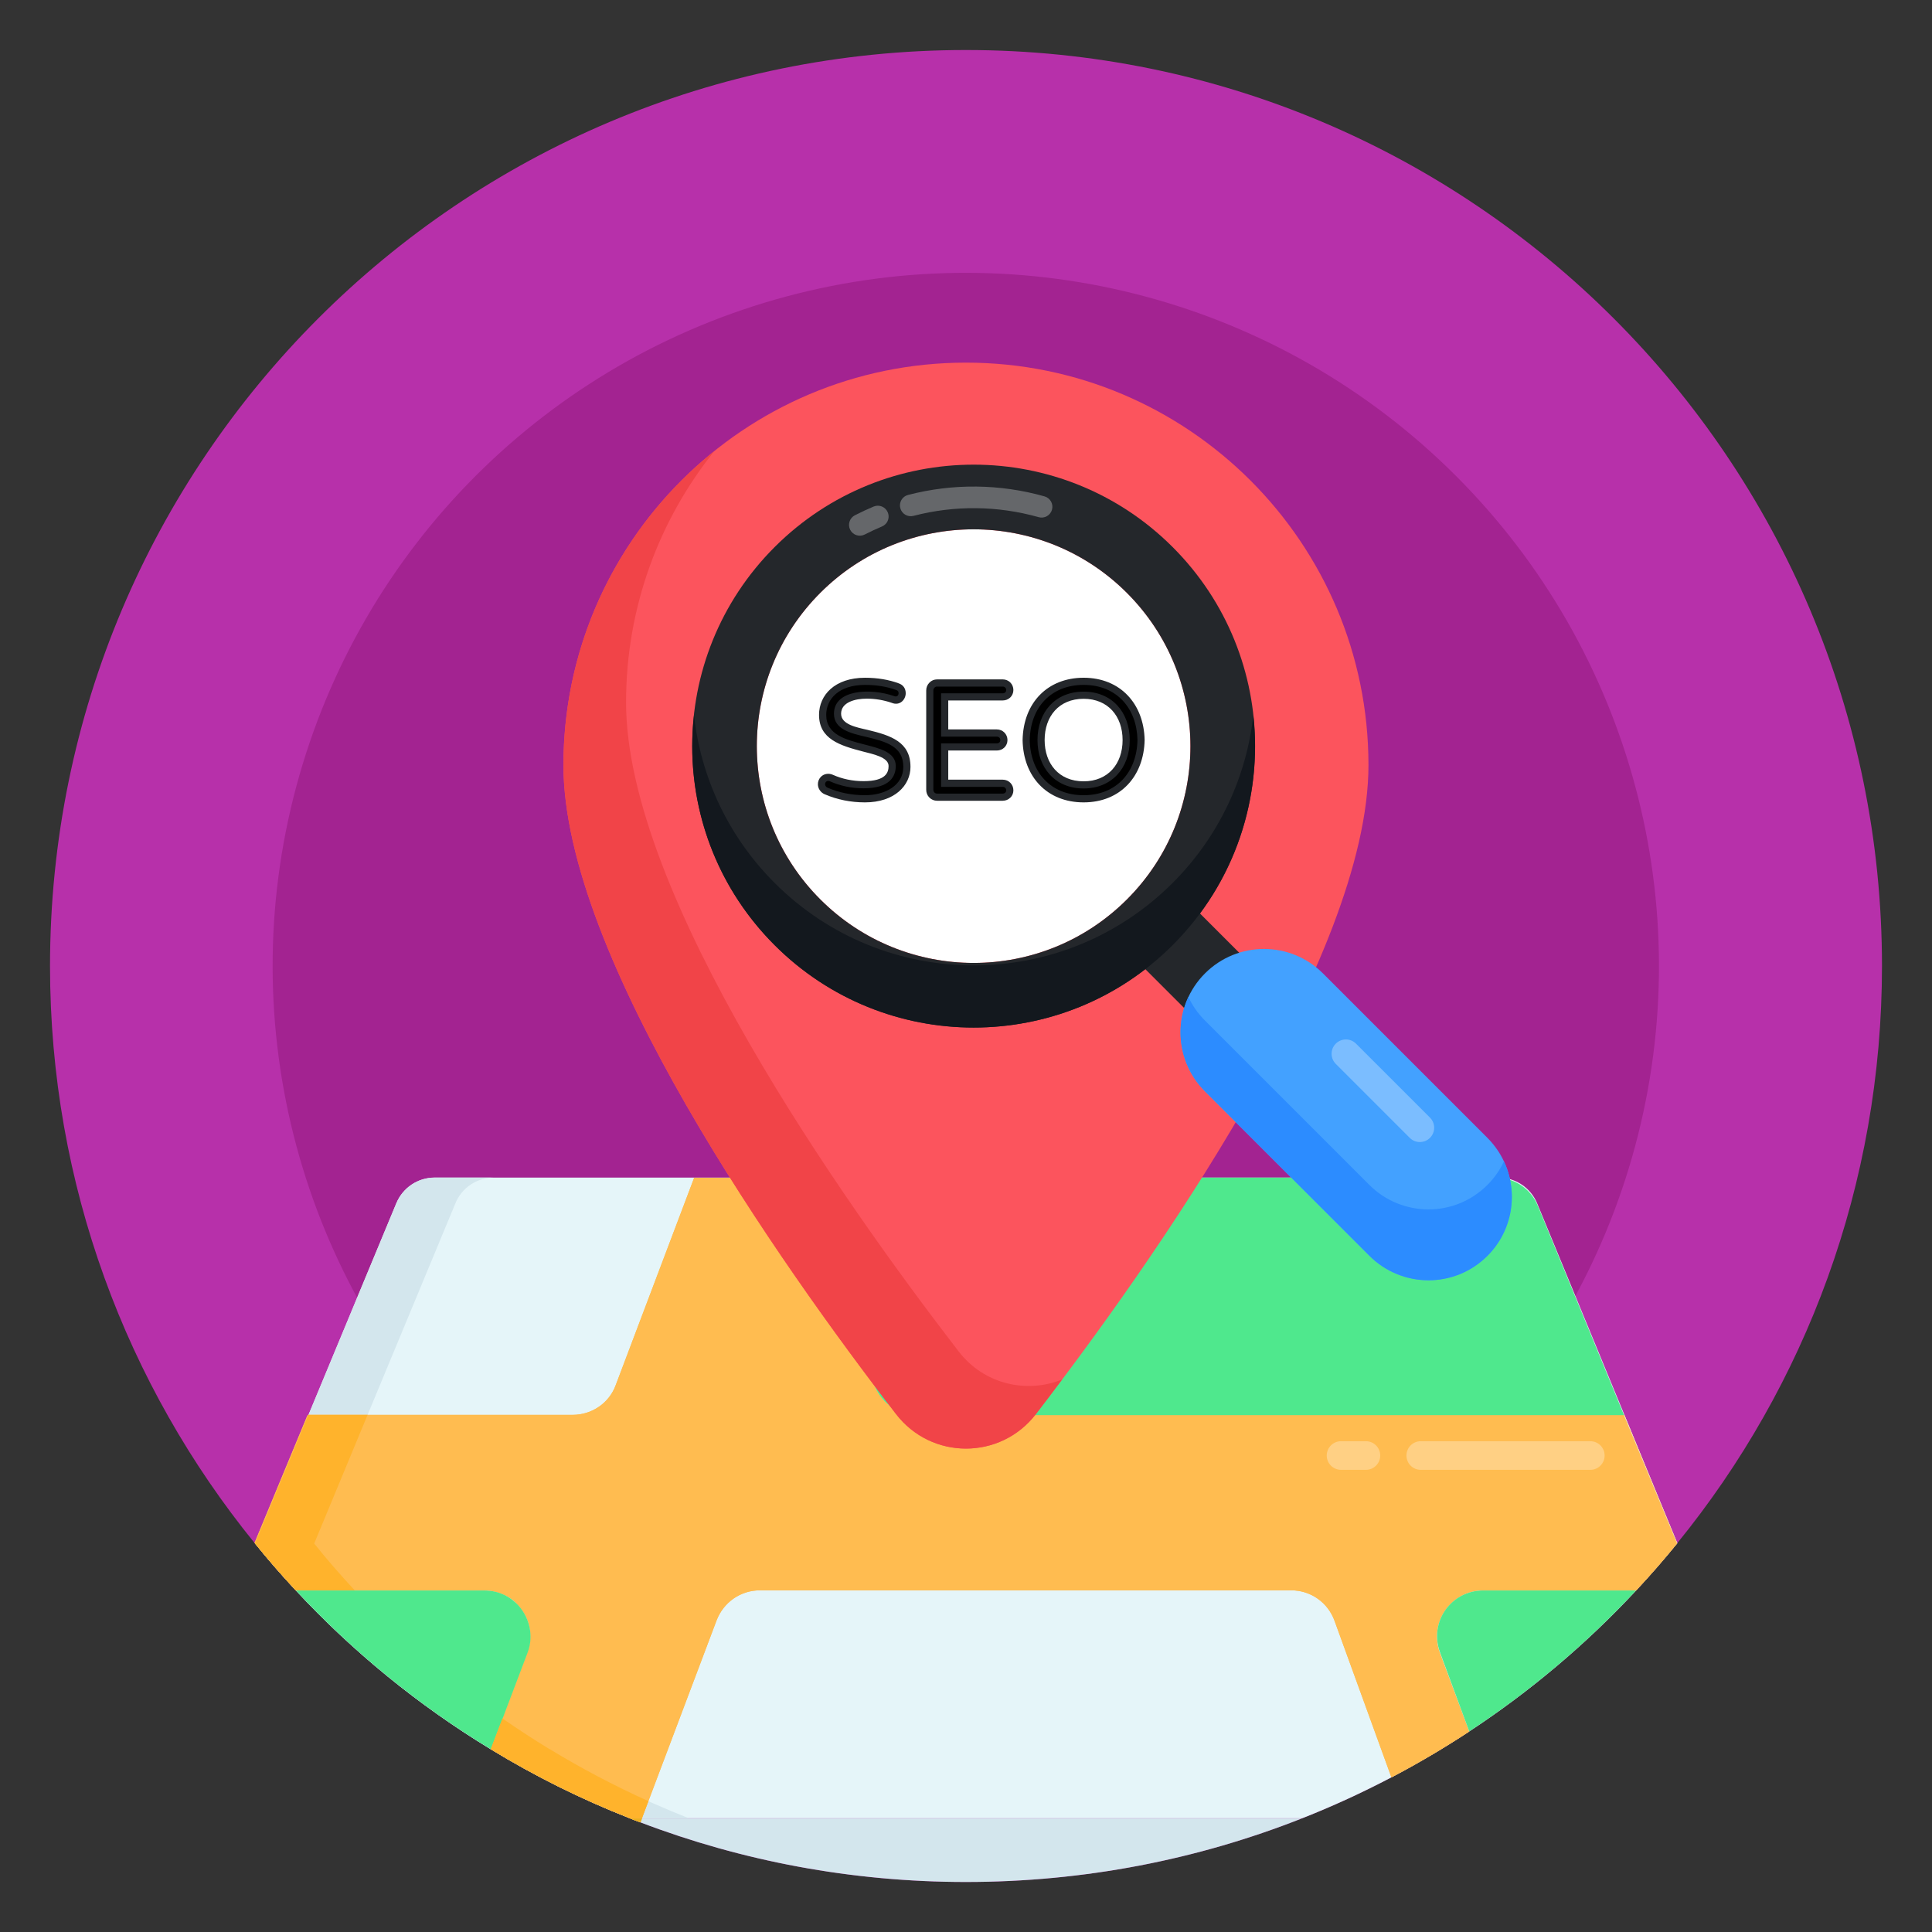 <?xml version="1.0" encoding="UTF-8"?>
<svg xmlns="http://www.w3.org/2000/svg" id="Layer_1" height="512" viewBox="0 0 135 135" width="512">
  <rect x="0" y="0" width="135" height="135" fill="#333333" stroke="none"/>
  <g id="_x33_9">
    <g>
      <g>
        <g>
          <path d="m131.505 67.505c0 15.29-5.35 29.32-14.3 40.32l-.01.01c0 .01 0 .01-.01.02-.91 1.12-1.86 2.21-2.85 3.27 0 .01 0 .01-.01.01-3.47 3.73-7.39 7.04-11.66 9.85 0 .01-.01.01-.01.01-1.75 1.15-3.56 2.22-5.43 3.2-2.02 1.06-4.1 2.02-6.24 2.86-.01.01-.01.01-.02.01-7.27 2.87-15.19 4.44-23.47 4.44-8 0-15.67-1.47-22.73-4.16-.01 0-.01 0-.02-.01-.24-.08-.48-.17-.71-.27-.01 0-.02 0-.02-.01-3.39-1.33-6.64-2.95-9.71-4.82-.01 0-.02-.01-.02-.01-5.04-3.06-9.62-6.8-13.61-11.09 0 0-.01 0-.01-.01-.99-1.06-1.94-2.15-2.84-3.27-.02-.01-.03-.03-.04-.04-8.93-11-14.29-25.03-14.29-40.31 0-35.35 28.66-64.01 64-64.01 35.35 0 64.01 28.66 64.01 64.01z" fill="#b730aa"></path>
        </g>
      </g>
      <g>
        <g>
          <ellipse cx="67.5" cy="67.5" fill="#a32391" rx="48.442" ry="48.442" transform="matrix(.707 -.707 .707 .707 -27.959 67.5)"></ellipse>
        </g>
      </g>
      <g>
        <g>
          <path d="m90.965 127.065c-7.27 2.87-15.19 4.44-23.47 4.44-8 0-15.67-1.47-22.73-4.16-.01 0-.01 0-.02-.01-.24-.08-.48-.17-.71-.27z" fill="#d3e6ed"></path>
        </g>
      </g>
      <g>
        <g>
          <path d="m117.205 107.825-.01.01c0 .01 0 .01-.01.02-.91 1.12-1.86 2.21-2.85 3.27 0 .01 0 .01-.01.01-3.47 3.73-7.39 7.04-11.66 9.85 0 .01-.01.01-.01.01-1.75 1.15-3.56 2.22-5.43 3.2-2.02 1.06-4.1 2.02-6.24 2.86h-46.97c-3.39-1.33-6.64-2.95-9.71-4.82-.01 0-.02-.01-.02-.01-5.04-3.06-9.62-6.8-13.61-11.09 0 0-.01 0-.01-.01-.99-1.06-1.94-2.15-2.84-3.27l3.73-8.99 6.14-14.79c.45-1.08 1.5-1.79 2.68-1.79h74.35c1.17 0 2.23.71 2.68 1.79l6.11 14.81v.01z" fill="#e5f5f9"></path>
        </g>
      </g>
      <g>
        <g>
          <path d="m48.145 127.055h-4.13c-3.39-1.33-6.64-2.95-9.71-4.82-.01 0-.02-.01-.02-.01-5.04-3.06-9.62-6.8-13.61-11.09 0 0-.01 0-.01-.01-.99-1.06-1.94-2.15-2.84-3.27l3.73-8.99 6.14-14.79c.45-1.08 1.5-1.79 2.68-1.79h4.13c-1.18 0-2.24.71-2.68 1.79l-6.14 14.79-3.73 8.99c.89 1.12 1.85 2.21 2.83 3.27 0 .01.02.01.02.01 3.98 4.29 8.57 8.03 13.6 11.09 0 0 .01.01.03.01 3.07 1.87 6.32 3.49 9.71 4.82z" fill="#d3e6ed"></path>
        </g>
      </g>
      <g>
        <g>
          <path d="m117.195 107.835c0 .01 0 .01-.01.02-.91 1.12-1.86 2.21-2.85 3.27h-10.71c-2.169 0-3.807 2.169-3.03 4.34l2.06 5.53c-1.75 1.15-3.56 2.22-5.43 3.2l-3.97-10.93c-.46-1.29-1.67-2.14-3.03-2.14h-37.12c-1.36 0-2.54.83-3.03 2.09l-5.22 13.84-.01.01-.1.27c-.24-.08-.48-.17-.71-.27-.01 0-.02 0-.02-.01-3.39-1.33-6.64-2.95-9.71-4.82-.01 0-.02-.01-.02-.01l2.56-6.73c.435-1.133.237-2.426-.7-3.39-.369-.491-1.379-.98-2.31-.98h-13.17c-.99-1.06-1.94-2.15-2.84-3.27-.02-.01-.03-.03-.04-.04l3.65-8.8.02-.07.08-.08h18.48c1.34 0 2.55-.82 3.01-2.08.56-1.482-2.03 5.367 5.48-14.49h17.27l-1.96 5.11-2.71 7.1c-.8 2.11.75 4.36 3 4.36h49.39l.01.02.01.01z" fill="#ffbc50"></path>
        </g>
      </g>
      <g>
        <g>
          <path d="m117.195 107.835c0 .01 0 .01-.01.02-.91 1.12-1.86 2.21-2.85 3.27h-10.71c-2.169 0-3.807 2.169-3.03 4.34l2.06 5.53c-1.75 1.15-3.56 2.22-5.43 3.2l-3.97-10.93c-.46-1.29-1.67-2.14-3.03-2.14h-37.12c-1.36 0-2.54.83-3.03 2.09l-4.77 12.64-.45 1.2-.01.01-.1.27c-.24-.08-.48-.17-.71-.27-.01 0-.02 0-.02-.01-3.39-1.33-6.64-2.95-9.71-4.82-.01 0-.02-.01-.02-.01l.82-2.15 1.74-4.58c.435-1.133.237-2.426-.7-3.39-.369-.491-1.379-.98-2.31-.98h-13.17c-.99-1.06-1.94-2.15-2.84-3.27-.02-.01-.03-.03-.04-.04l3.65-8.8.02-.07.08-.08h18.48c1.34 0 2.55-.82 3.01-2.08.56-1.482-2.03 5.367 5.48-14.49h17.27l-1.96 5.11-2.71 7.1c-.8 2.11.75 4.36 3 4.36h49.39l.01.02.01.01z" fill="#ffbc50"></path>
        </g>
      </g>
      <g>
        <g>
          <path d="m113.515 98.895 3.68 8.94c0 .01 0 .01-.01.02l-3.71-8.97h.04z" fill="#e4e3ff"></path>
        </g>
      </g>
      <g>
        <g>
          <path d="m44.865 127.065-.1.28c-.01 0-.01 0-.02-.01-.24-.08-.48-.17-.71-.27z" fill="#ecb021"></path>
        </g>
      </g>
      <g>
        <g>
          <path d="m36.865 115.485-2.56 6.75c-.01 0-.02-.01-.02-.01-5.04-3.06-9.62-6.8-13.61-11.09h13.16c2.343 0 3.8 2.342 3.03 4.35z" fill="#4fe88d"></path>
        </g>
      </g>
      <g>
        <g>
          <path d="m113.479 98.883h-49.353c-2.251 0-3.828-2.252-3.023-4.375l2.734-7.109 1.93-5.114h38.738c1.286 0 2.477.772 2.959 1.994z" fill="#4fe88d"></path>
        </g>
      </g>
      <g>
        <g>
          <path d="m103.635 111.135h10.69c-3.47 3.73-7.39 7.04-11.66 9.85l-2.05-5.54c-.779-2.151.82-4.31 3.02-4.31z" fill="#4fe88d"></path>
        </g>
      </g>
      <g>
        <g>
          <path d="m95.623 53.464c0 13.423-15.176 34.888-23.238 45.342-2.475 3.217-7.299 3.217-9.774 0-8.062-10.454-23.238-31.919-23.238-45.342 0-15.526 12.599-28.125 28.125-28.125 15.526 0 28.125 12.598 28.125 28.125z" fill="#fc545d"></path>
        </g>
      </g>
      <g>
        <g>
          <path d="m74.222 96.387c-.636.857-1.253 1.668-1.834 2.424-2.479 3.216-7.299 3.216-9.778 0-8.063-10.459-23.241-31.922-23.241-45.349 0-8.884 4.119-16.8 10.552-21.951-3.861 4.82-6.174 10.92-6.174 17.574 0 13.427 15.178 34.89 23.241 45.349 1.779 2.313 4.774 2.958 7.234 1.954z" fill="#f14448"></path>
        </g>
      </g>
      <g>
        <g>
          <g>
            <path d="m78.747 62.848c-5.917 5.917-15.509 5.917-21.426 0-5.917-5.917-5.917-15.509 0-21.426 5.917-5.917 15.504-5.912 21.421.005 5.917 5.917 5.923 15.504.005 21.421z" fill="#fff"></path>
          </g>
        </g>
        <g>
          <g>
            <g>
              <path d="m80.137 61.844h5.452v9.674h-5.452z" fill="#24272b" transform="matrix(.707 -.707 .707 .707 -22.881 78.123)"></path>
            </g>
          </g>
          <g>
            <g>
              <path d="m92.443 68.017 11.491 11.491c2.276 2.276 2.276 5.967 0 8.244-2.277 2.276-5.967 2.276-8.244 0l-11.491-11.491c-2.276-2.276-2.276-5.967 0-8.244 2.277-2.277 5.967-2.277 8.244 0z" fill="#43a1ff"></path>
            </g>
          </g>
          <g>
            <g>
              <path d="m105.087 81.155c1.015 2.158.636 4.812-1.154 6.601-2.3 2.3-5.988 2.247-8.241-.006l-11.493-11.493c-1.784-1.784-2.174-4.438-1.159-6.595.278.598.662 1.153 1.154 1.645l11.493 11.493c1.137 1.137 2.633 1.703 4.123 1.709 1.495 0 2.985-.572 4.123-1.709.491-.491.876-1.047 1.154-1.645z" fill="#2c8cff"></path>
            </g>
          </g>
          <g>
            <g>
              <path d="m54.127 38.228c-7.68 7.68-7.68 20.134-0 27.813 7.68 7.68 20.134 7.68 27.814 0 7.68-7.68 7.68-20.134 0-27.813-7.68-7.68-20.134-7.68-27.814 0zm24.62 24.62c-5.917 5.917-15.509 5.917-21.426 0-5.917-5.917-5.917-15.509 0-21.426 5.917-5.917 15.504-5.912 21.421.005 5.917 5.917 5.923 15.504.005 21.421z" fill="#24272b"></path>
            </g>
          </g>
          <g>
            <g>
              <path d="m87.575 49.982c.635 5.72-1.244 11.669-5.634 16.059-7.68 7.68-20.134 7.68-27.814 0-4.39-4.39-6.27-10.339-5.634-16.059.475 4.278 2.355 8.433 5.634 11.712 7.685 7.685 20.128 7.685 27.814 0 3.279-3.279 5.159-7.434 5.634-11.712z" fill="#13181e"></path>
            </g>
          </g>
        </g>
        <g opacity=".3">
          <g>
            <g>
              <g>
                <path d="m61.871 36.625c-.068.068-.149.124-.243.163-.405.17-.809.358-1.202.56-.37.191-.826.045-1.017-.326-.19-.37-.045-.824.326-1.017.428-.22.868-.425 1.311-.61.385-.161.827.021.988.406.122.291.047.615-.163.825z" fill="#fff"></path>
              </g>
            </g>
          </g>
          <g>
            <g>
              <g>
                <path d="m72.577 36.138c-2.853-.807-5.878-.839-8.747-.092-.404.105-.816-.137-.921-.54-.105-.404.136-.817.54-.921 3.129-.814 6.427-.78 9.538.1.402.114.635.531.521.932-.114.402-.531.634-.933.521z" fill="#fff"></path>
              </g>
            </g>
          </g>
        </g>
      </g>
      <g>
        <g>
          <path d="m57.722 55.269c-.18-.074-.32-.265-.32-.469 0-.354.343-.585.687-.434.701.312 1.452.469 2.252.469 1.334 0 2.001-.438 2.001-1.314 0-.802-1.143-1.03-1.967-1.246-1.479-.384-2.893-.78-2.893-2.321 0-1.234.979-2.344 2.961-2.344.839 0 1.598.125 2.275.377.214.076.32.229.32.457 0 .293-.267.589-.64.435-.595-.205-1.209-.309-1.841-.309-.962 0-2.035.337-2.035 1.304 0 .93 1.123 1.161 2.046 1.372 1.527.366 2.802.751 2.802 2.344 0 1.161-1.007 2.229-2.928 2.229-.968 0-1.875-.183-2.721-.549z"></path>
          <path d="m60.442 56.067c-.998 0-1.946-.191-2.818-.568-.266-.112-.473-.388-.473-.699 0-.191.068-.367.198-.507.203-.222.545-.286.838-.157.668.297 1.392.448 2.152.448 1.569 0 1.751-.607 1.751-1.064 0-.618-1.134-.834-1.78-1.004-1.621-.421-3.079-.872-3.079-2.563 0-1.383 1.101-2.594 3.211-2.594.867 0 1.662.132 2.362.393.311.11.483.356.483.691 0 .436-.404.907-.985.666-.554-.19-1.146-.29-1.745-.29-.803 0-1.785.251-1.785 1.054 0 .758 1.105.957 1.852 1.128 1.64.393 2.996.846 2.996 2.587-0 1.297-1.112 2.479-3.178 2.479zm-2.791-1.268c0 .1.08.203.166.238l.004.001c.809.351 1.691.528 2.621.528 1.389 0 2.678-.669 2.678-1.979 0-1.44-1.194-1.761-2.61-2.101-1.059-.242-2.237-.523-2.237-1.615 0-1.677 2.501-1.82 4.207-1.231.22.09.309-.083.309-.198 0-.123-.04-.181-.154-.222-.649-.241-1.384-.362-2.191-.362-1.851 0-2.711 1.005-2.711 2.094 0 1.393 1.355 1.728 2.705 2.079.947.249 2.154.506 2.154 1.488 0 .714-.391 1.564-2.251 1.564-.832 0-1.624-.165-2.354-.49-.186-.081-.335.041-.335.206z" fill="#24272b"></path>
        </g>
        <g>
          <path d="m65.119 55.555c-.1-.1-.148-.222-.148-.366v-6.94c0-.145.049-.269.148-.371.099-.104.221-.154.366-.154h4.585c.276 0 .491.215.491.491 0 .283-.224.48-.491.48h-4.06v2.526h3.647c.269 0 .491.209.491.492 0 .284-.225.48-.491.48h-3.647v2.538h4.06c.276 0 .491.215.491.491 0 .284-.224.48-.491.48h-4.585c-.146 0-.268-.05-.366-.148z"></path>
          <path d="m70.07 55.953h-4.585c-.21 0-.398-.077-.543-.222-.146-.145-.222-.333-.222-.543v-6.94c0-.209.076-.398.219-.545.144-.15.332-.23.546-.23h4.585c.413 0 .741.328.741.741 0 .427-.342.73-.741.73h-3.81v2.026h3.397c.414 0 .741.328.741.742 0 .413-.328.73-.741.73h-3.397v2.038h3.81c.413 0 .741.328.741.741 0 .204-.075.385-.219.523-.144.136-.323.207-.522.207zm-4.585-7.98c-.077 0-.135.023-.186.077-.055.057-.079.118-.079.199v6.94c0 .079.023.137.075.189.052.052.11.075.189.075h4.585c.131 0 .241-.084.241-.23 0-.133-.098-.241-.241-.241h-4.31v-3.038h3.897c.13 0 .241-.086.241-.23 0-.143-.109-.242-.241-.242h-3.897v-3.026h4.31c.129 0 .241-.086.241-.23 0-.133-.098-.241-.241-.241h-4.585z" fill="#24272b"></path>
        </g>
        <g>
          <path d="m71.705 51.713c.045-2.454 1.624-4.104 4.013-4.104 2.455 0 3.967 1.743 4.014 4.104-.047 2.379-1.574 4.104-4.014 4.104-2.409 0-3.968-1.67-4.013-4.104zm6.986 0c0-1.817-1.141-3.133-2.974-3.133-1.866 0-2.973 1.347-2.973 3.133 0 1.776 1.1 3.133 2.973 3.133 1.828-0 2.974-1.314 2.974-3.133z"></path>
          <path d="m75.718 56.067c-2.541 0-4.215-1.776-4.263-4.35.049-2.632 1.765-4.359 4.263-4.359 2.573 0 4.213 1.832 4.264 4.35-.05 2.521-1.681 4.359-4.264 4.359zm0-.5c2.312 0 3.72-1.628 3.764-3.859-.043-2.174-1.414-3.85-3.764-3.85-2.242 0-3.721 1.533-3.763 3.859.041 2.253 1.465 3.85 3.763 3.85zm0-.472c-1.998 0-3.223-1.454-3.223-3.383 0-1.936 1.229-3.383 3.223-3.383 1.972 0 3.224 1.431 3.224 3.383 0 1.986-1.284 3.383-3.224 3.383zm0-6.266c-1.722 0-2.723 1.23-2.723 2.883 0 1.632.985 2.883 2.723 2.883 1.712 0 2.724-1.226 2.724-2.883 0-1.67-1.023-2.883-2.724-2.883z" fill="#24272b"></path>
        </g>
      </g>
    </g>
    <g>
      <g>
        <path d="m25.685 98.865-3.73 8.99c.89 1.12 1.85 2.21 2.83 3.27h-4.12c-.99-1.06-1.94-2.15-2.84-3.27l3.73-8.99z" fill="#ffb32c"></path>
      </g>
    </g>
    <g>
      <g>
        <path d="m45.305 125.855-.45 1.2h-.84c-3.39-1.33-6.64-2.95-9.71-4.82-.01 0-.02-.01-.02-.01l.82-2.15c1.08.75 2.18 1.47 3.3 2.15 0 0 .01.01.03.01 2.2 1.34 4.5 2.55 6.87 3.62z" fill="#ffb32c"></path>
      </g>
    </g>
    <g opacity=".3">
      <g>
        <g>
          <g>
            <path d="m111.124 102.706h-11.847c-.553 0-1-.447-1-1 0-.553.447-1 1-1h11.847c.553 0 1 .447 1 1 0 .553-.447 1-1 1z" fill="#fff"></path>
          </g>
        </g>
      </g>
      <g>
        <g>
          <g>
            <path d="m95.443 102.706h-1.736c-.553 0-1-.447-1-1 0-.553.447-1 1-1h1.736c.553 0 1 .447 1 1 0 .553-.447 1-1 1z" fill="#fff"></path>
          </g>
        </g>
      </g>
    </g>
    <g opacity=".3">
      <g>
        <g>
          <path d="m98.507 79.508-5.168-5.168c-.391-.391-.391-1.023 0-1.414.391-.391 1.023-.391 1.414 0l5.168 5.168c.391.391.391 1.023 0 1.414-.391.391-1.023.391-1.414 0z" fill="#fff"></path>
        </g>
      </g>
    </g>
  </g>
</svg>
